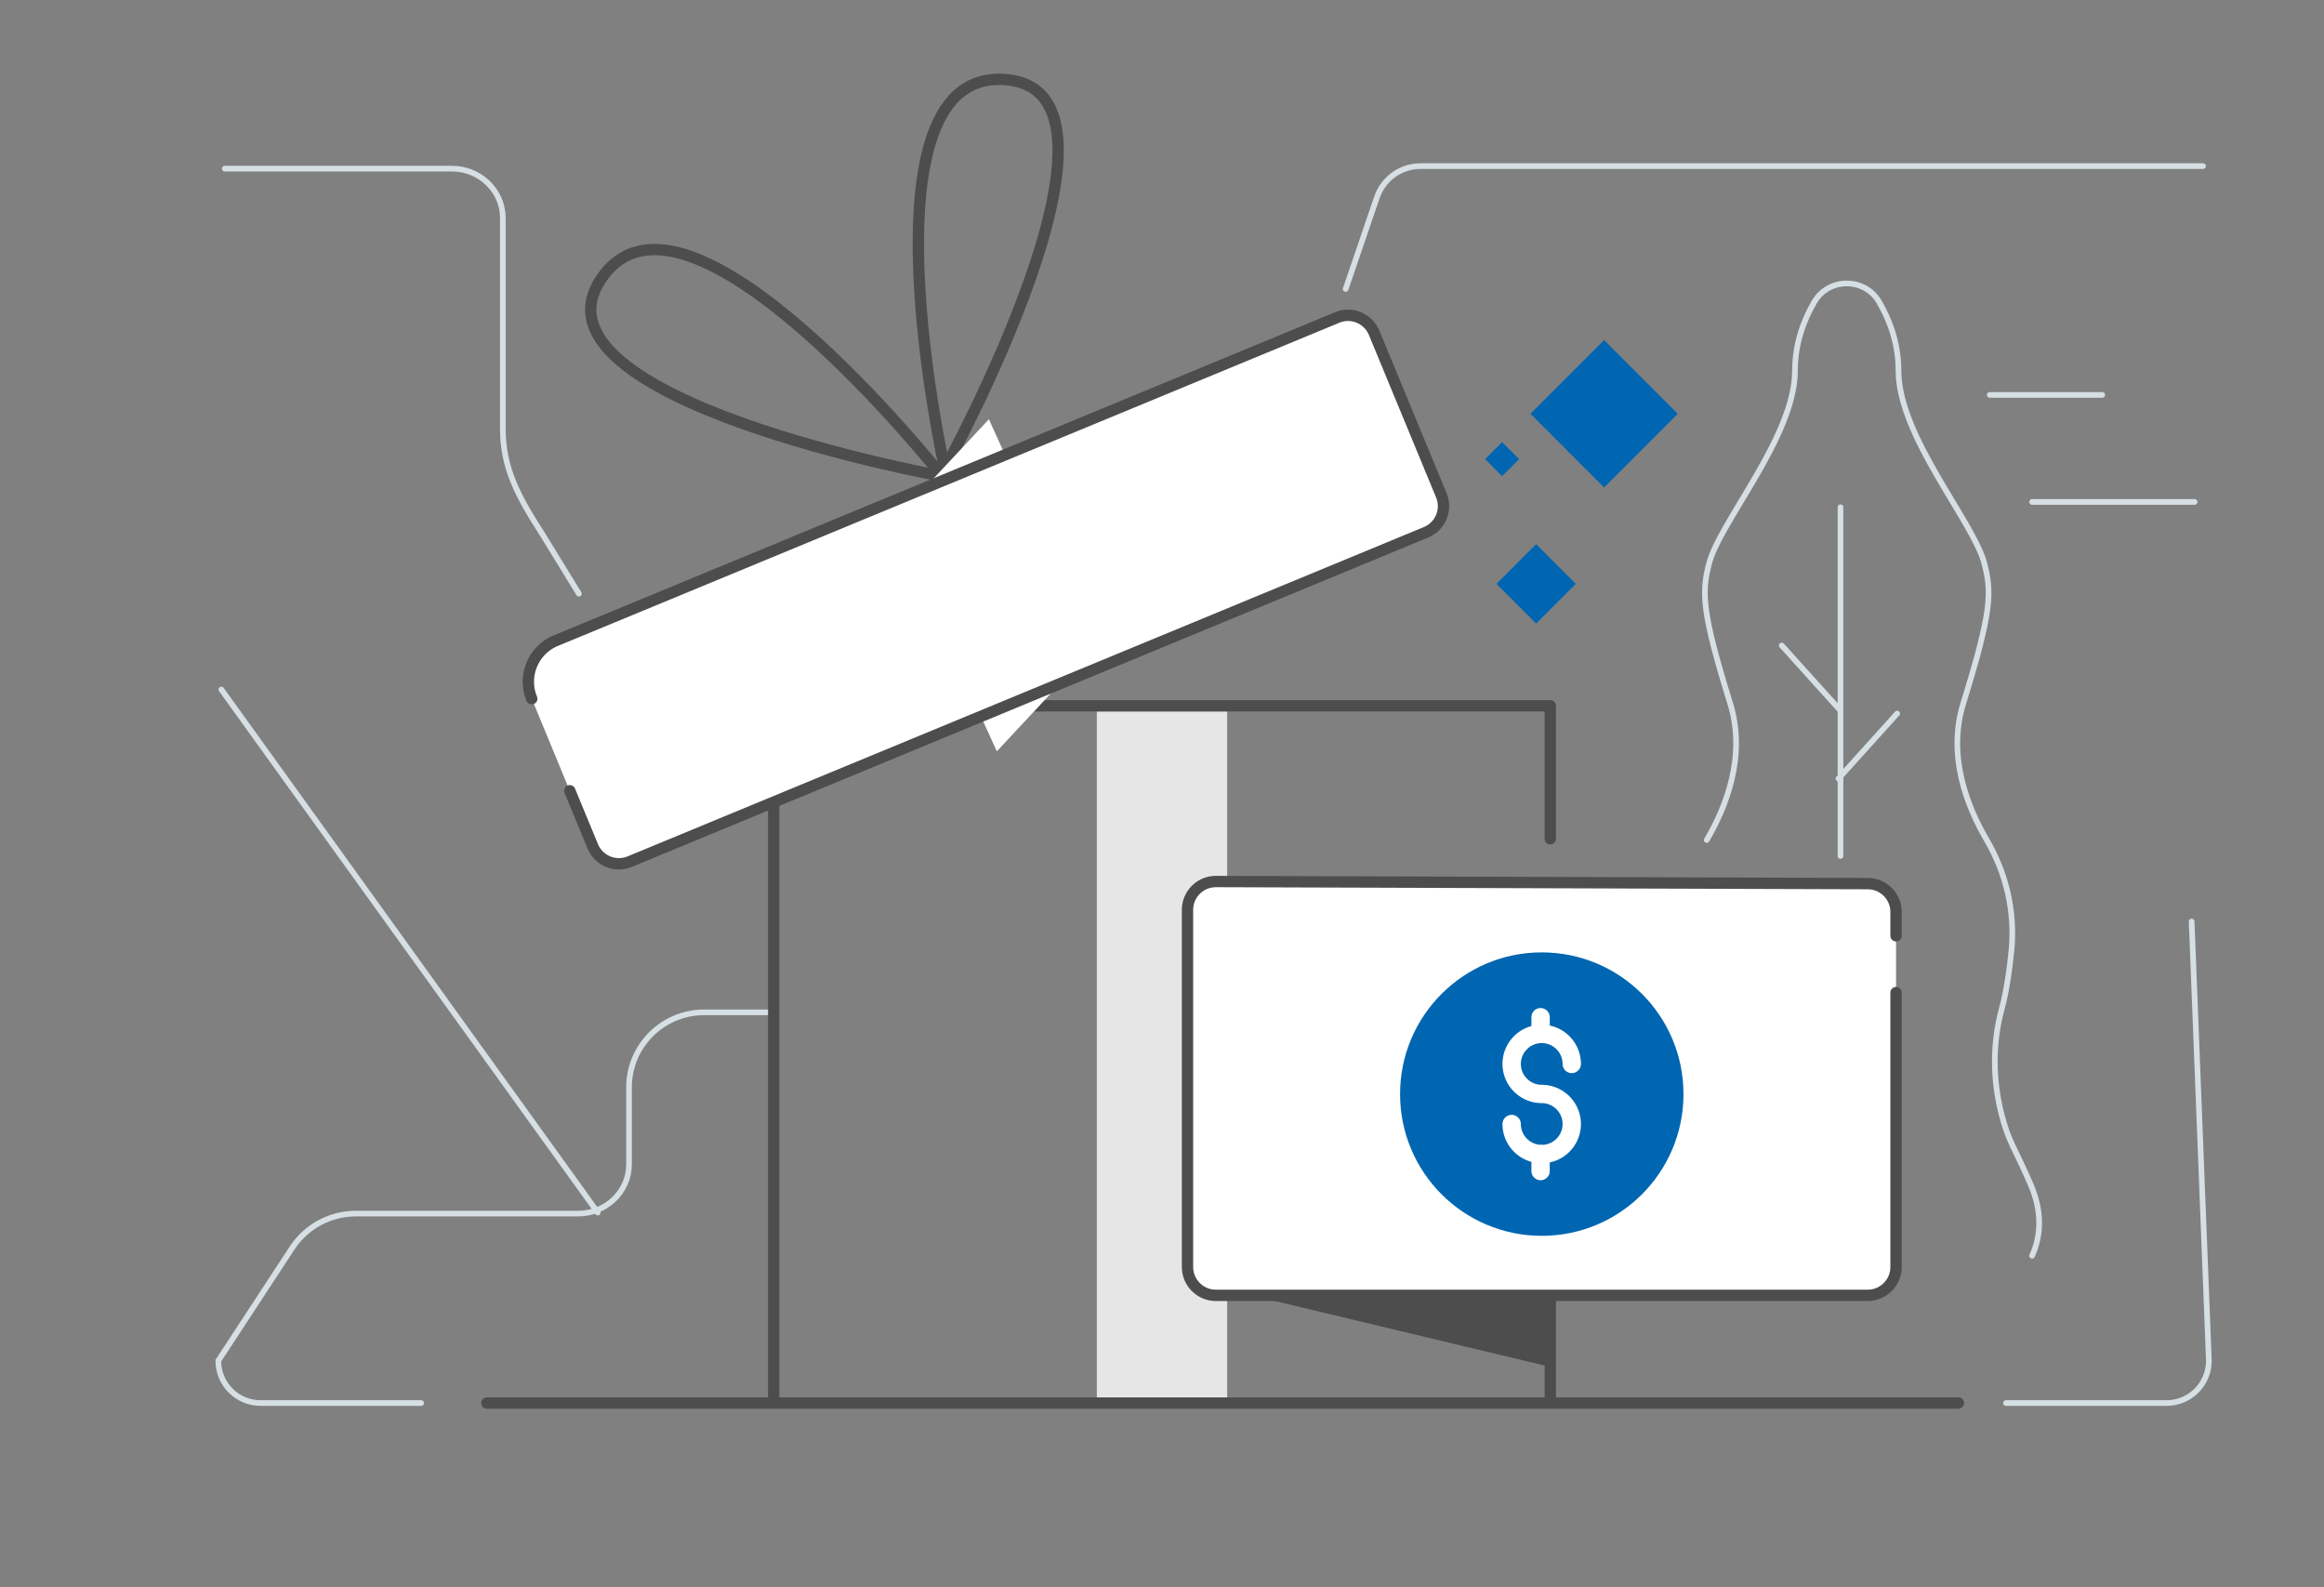<svg xmlns="http://www.w3.org/2000/svg" xmlns:xlink="http://www.w3.org/1999/xlink" viewBox="0 0 410 280" style="enable-background:new 0 0 410 280" xml:space="preserve"><rect x="0" y="0" width="410" height="280" fill="#808080" stroke="none"/><style>.st3{fill:none;stroke:#d5dfe4;stroke-linecap:round;stroke-miterlimit:10}.st6{fill:#0066b1}</style><g id="Camada_1"><path style="fill:#4d4d4d" d="M220.52 228.45 273 241v-12.55z"/><path class="st3" d="M74.3 247.5H45.98c-4.13 0-7.47-3.34-7.47-7.47v0l13.03-19.89c2.48-3.78 6.7-6.06 11.22-6.06h39.23c4.82.02 8.93-3.77 8.98-8.59v-13.67c0-7.31 5.93-13.24 13.24-13.24h12.71"/><path style="fill:#e6e6e6" d="M193.5 125.5h23v121.34h-23z"/><path class="st3" d="M39.65 29.75h40.08c4.82-.02 8.92 3.78 8.98 8.59v37.27c0 6.9 2.56 11.78 7.06 18.76l6.36 10.36"/><path d="M273.5 227.19v20.31h-137v-123h137v23.46M166.22 84s-45.6-57.57-60.34-34.54C92.33 70.63 166.22 84 166.22 84zm.45-1.29s-15.96-71.69 11.21-68.62c24.99 2.83-11.21 68.62-11.21 68.62zM85.89 247.5H345.5" style="stroke:#4d4d4d;stroke-width:2;stroke-linejoin:round;fill:none;stroke-linecap:round;stroke-miterlimit:10"/><path class="st3" d="M301.1 148.18c3.47-5.91 6.99-14.88 4.14-24.09-5.07-16.35-5.02-19.57-3.74-24.63 1.87-7.38 15.17-22.45 15.17-34.09 0-4.83 1.57-8.94 3.41-12.1 2.54-4.36 8.91-4.36 11.44 0 1.84 3.16 3.41 7.27 3.41 12.1 0 11.64 13.3 26.71 15.17 34.09 1.28 5.06 1.33 8.28-3.74 24.63-2.86 9.21.67 18.18 4.14 24.09 3.46 5.9 5.03 12.71 4.36 19.51-.35 3.54-.89 7.26-1.72 10.31-1.63 6.01-1.58 12.37-.07 18.41 1.27 5.05 2.35 5.96 5.2 12.59 2.3 5.33 1.55 9.6.23 12.52M324.7 89.48V151m-10.36-37.13 10.36 11.48m10 .52-10.36 11.48"/><defs><path id="XMLID_00000060748694827554475860000000132542409354239677_" d="M93.81 123.25c-1.65-4 .25-8.58 4.25-10.24l137.84-57c2.55-1.06 5.48.16 6.53 2.71l11.85 28.65a4.995 4.995 0 0 1-2.71 6.53L111.1 151.99a4.995 4.995 0 0 1-6.53-2.71l-4.05-9.79"/></defs><use xlink:href="#XMLID_00000060748694827554475860000000132542409354239677_" style="overflow:visible;fill:#fff"/><clipPath id="XMLID_00000177469729297582655770000015359166971528961665_"><use xlink:href="#XMLID_00000060748694827554475860000000132542409354239677_" style="overflow:visible"/></clipPath><path transform="rotate(-24.487 175.496 103.997)" style="clip-path:url(#XMLID_00000177469729297582655770000015359166971528961665_);fill:#fff" d="M164 44h23v120h-23z"/><use xlink:href="#XMLID_00000060748694827554475860000000132542409354239677_" style="overflow:visible;fill:none;stroke:#4d4d4d;stroke-width:2;stroke-linecap:round;stroke-linejoin:round;stroke-miterlimit:10"/><path transform="rotate(45.001 271.002 102.997)" class="st6" d="M266.05 98.05h9.9v9.9h-9.9z"/><path transform="rotate(45.001 265.002 80.997)" class="st6" d="M262.88 78.88h4.24v4.24h-4.24z"/><path transform="rotate(45.001 283.002 72.997)" class="st6" d="M273.81 63.81h18.38v18.38h-18.38z"/><path class="st3" d="M353.9 247.5h28.32c4.13 0 7.47-3.34 7.47-7.47v0l-3.04-77.47m-35.62-92.9h19.85M358.5 88.54h28.67m1.49-59.24H250.62c-3.47 0-6.55 2.19-7.69 5.47l-5.53 16.2M39.05 121.63l66.41 92.27"/><path d="M334.5 175.09v48.41c0 2.76-2.24 5-5 5h-115c-2.76 0-5-2.24-5-5v-63c0-2.76 2.24-5 5-5l115.02.37c2.76.01 4.98 2.24 4.98 5v4.2" style="fill:#fff;stroke:#4d4d4d;stroke-width:2;stroke-linecap:round;stroke-linejoin:round;stroke-miterlimit:10"/><circle class="st6" cx="272" cy="193" r="25"/><path d="M272.13 201.95c-.18-.04-.37-.05-.56-.02a3.684 3.684 0 0 1-3.26-3.65c0-.89-.73-1.62-1.62-1.62-.89 0-1.62.73-1.62 1.62 0 3.12 2.09 5.85 5.1 6.67v1.62c0 .89.73 1.62 1.62 1.62.89 0 1.62-.73 1.62-1.62v-1.52c3.47-.73 5.83-3.96 5.46-7.48a6.925 6.925 0 0 0-6.88-6.21c-2.03 0-3.68-1.65-3.68-3.68 0-2.03 1.65-3.68 3.68-3.68 2.03 0 3.68 1.65 3.68 3.68 0 .89.73 1.62 1.62 1.62.89 0 1.62-.73 1.62-1.62 0-3.27-2.3-6.1-5.5-6.77v-1.47c0-.89-.73-1.62-1.62-1.62-.89 0-1.62.73-1.62 1.62V181c-3.34.91-5.5 4.16-5.04 7.59s3.39 6 6.86 6c2 0 3.64 1.61 3.68 3.61a3.676 3.676 0 0 1-3.54 3.75z" style="fill:#fff"/></g></svg>